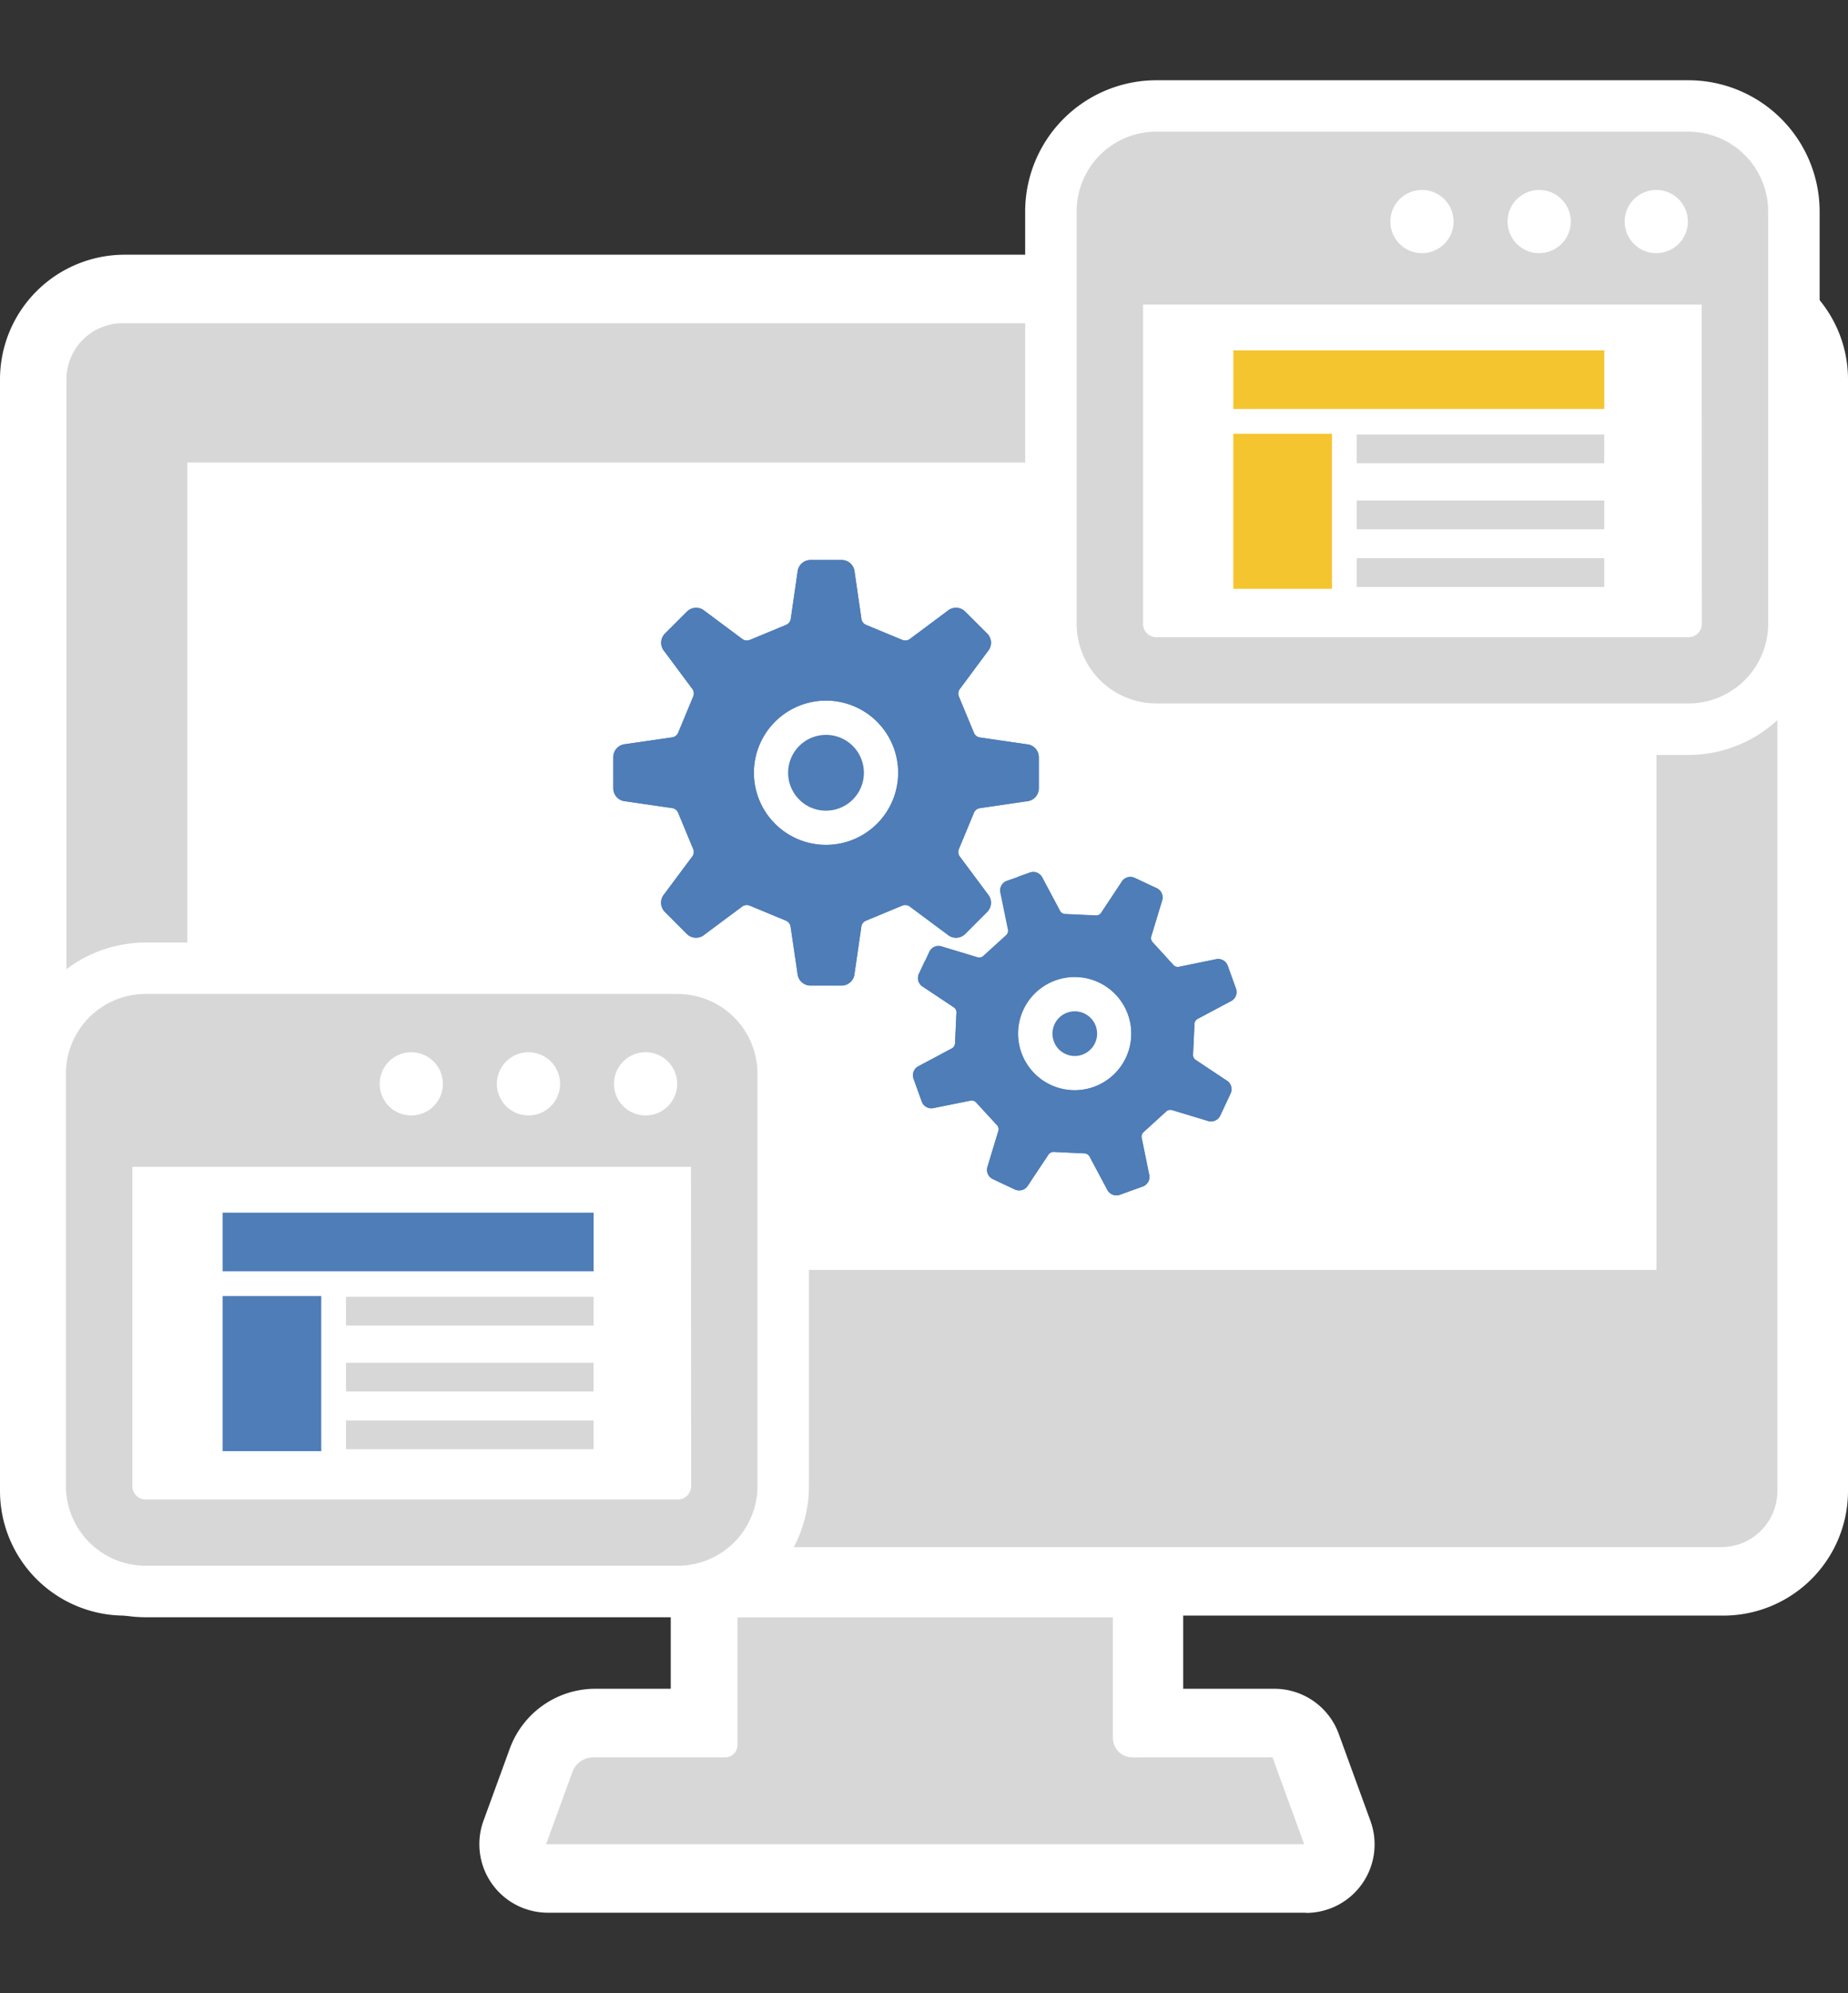 <svg xmlns="http://www.w3.org/2000/svg" xmlns:xlink="http://www.w3.org/1999/xlink" width="102" height="110" viewBox="0 0 102 110">
  <rect x="0" y="0" width="102" height="110" fill="#333333" stroke="none"/>
  <defs>
    <clipPath id="clip-path">
      <rect id="長方形_58" data-name="長方形 58" width="102" height="110" transform="translate(46 40)" fill="#fff"/>
    </clipPath>
  </defs>
  <g id="functions-list-image02" transform="translate(-46 -40)">
    <g id="マスクグループ_1" data-name="マスクグループ 1" clip-path="url(#clip-path)">
      <g id="グループ_30779" data-name="グループ 30779" transform="translate(-340.829 -1488.243)">
        <rect id="長方形_101" data-name="長方形 101" width="90.769" height="50.112" transform="translate(390.496 1551.583)" fill="#fff"/>
        <g id="パス_98057" data-name="パス 98057" transform="translate(288.712 1223.419)">
          <path id="パス_98164" data-name="パス 98164" d="M172.906,408.5H125.654l.926-2.539,1.454-3.987a3.13,3.13,0,0,1,2.931-2.051h6.064V392.2h24.5v7.727h8.247l.453,1.243,1.749,4.8Z" fill="#fff"/>
          <path id="パス_98165" data-name="パス 98165" d="M170.2,406.613l-1.749-4.8h-7.736a1.079,1.079,0,0,1-1.078-1.079v-6.649H138.92v7.051a.677.677,0,0,1-.675.676h-7.279a1.233,1.233,0,0,0-1.155.808l-1.454,3.987H170.2m0,3.782H128.357a3.782,3.782,0,0,1-3.553-5.078l1.454-3.987a5.027,5.027,0,0,1,4.708-3.294h4.173v-3.945a3.782,3.782,0,0,1,3.782-3.782h20.719a3.782,3.782,0,0,1,3.782,3.782v3.945h5.032a3.782,3.782,0,0,1,3.553,2.486l1.749,4.8A3.782,3.782,0,0,1,170.2,410.4Z" fill="#fff"/>
        </g>
        <path id="パス_98054" data-name="パス 98054" d="M160.718,401.818a1.08,1.08,0,0,1-1.078-1.079v-6.651H138.92v7.052a.677.677,0,0,1-.675.676h-7.28a1.229,1.229,0,0,0-1.154.807l-1.454,3.987H170.2l-1.749-4.795Z" transform="translate(288.613 1223.419)" fill="#d7d7d7"/>
        <g id="パス_98056" data-name="パス 98056" transform="translate(390.611 1524.119)">
          <path id="パス_98166" data-name="パス 98166" d="M91.343,91.4H3.093a4.99,4.99,0,0,1-4.984-4.984V25.057a4.99,4.99,0,0,1,4.984-4.984h88.25a4.988,4.988,0,0,1,4.984,4.984v61.36A4.99,4.99,0,0,1,91.343,91.4ZM8.565,72.322H85.871V31.543H8.565Z" fill="#fff"/>
          <path id="パス_98167" data-name="パス 98167" d="M3.093,21.964A3.1,3.1,0,0,0,0,25.057v61.36A3.1,3.1,0,0,0,3.093,89.51h88.25a3.1,3.1,0,0,0,3.093-3.093V25.057a3.1,3.1,0,0,0-3.093-3.093H3.093M87.762,74.213H6.674V29.652H87.762V74.213M3.093,18.182h88.25a6.879,6.879,0,0,1,6.875,6.875v61.36a6.883,6.883,0,0,1-6.875,6.875H3.093a6.883,6.883,0,0,1-6.875-6.875V25.057A6.883,6.883,0,0,1,3.093,18.182ZM83.98,33.434H10.456v37H83.98Z" fill="#fff"/>
        </g>
        <path id="パス_98055" data-name="パス 98055" d="M91.343,21.964H3.093A3.1,3.1,0,0,0,0,25.056V86.42a3.1,3.1,0,0,0,3.093,3.093h88.25a3.1,3.1,0,0,0,3.093-3.093V25.056a3.1,3.1,0,0,0-3.093-3.092ZM6.674,74.213V29.652H87.761V74.213Z" transform="translate(390.496 1524.119)" fill="#d7d7d7"/>
        <g id="グループ_30780" data-name="グループ 30780" transform="translate(390.469 1583.1)">
          <rect id="長方形_73" data-name="長方形 73" width="33.68" height="26.852" transform="translate(2.276 2.438)" fill="#fff"/>
          <g id="パス_97967" data-name="パス 97967" transform="translate(0 -151.282)">
            <path id="パス_98168" data-name="パス 98168" d="M33.768,184.265H4.4a5.829,5.829,0,0,1-5.823-5.823V155.686A5.829,5.829,0,0,1,4.4,149.863H33.768a5.829,5.829,0,0,1,5.823,5.823v22.757A5.829,5.829,0,0,1,33.768,184.265ZM5.089,177.759H33.084V162.243H5.089Zm26.9-21.847a.325.325,0,1,0,.325.325A.326.326,0,0,0,31.993,155.912Zm-6.469,0a.325.325,0,1,0,.325.325A.326.326,0,0,0,25.524,155.912Zm-6.469,0a.325.325,0,1,0,.325.325A.326.326,0,0,0,19.055,155.912Z" fill="#fff"/>
            <path id="パス_98169" data-name="パス 98169" d="M4.4,151.282a4.4,4.4,0,0,0-4.4,4.4v22.757a4.4,4.4,0,0,0,4.4,4.4H33.768a4.4,4.4,0,0,0,4.4-4.4V155.686a4.4,4.4,0,0,0-4.4-4.4H4.4m14.651,6.7a1.743,1.743,0,1,1,1.743-1.743,1.744,1.744,0,0,1-1.743,1.743m6.469,0a1.743,1.743,0,1,1,1.743-1.743,1.744,1.744,0,0,1-1.743,1.743m6.469,0a1.743,1.743,0,1,1,1.743-1.743,1.744,1.744,0,0,1-1.743,1.743m1.774,21.2H4.4a.735.735,0,0,1-.734-.734V160.825H34.5v17.618a.735.735,0,0,1-.734.734M4.4,148.445H33.768a7.249,7.249,0,0,1,7.241,7.241v22.757a7.249,7.249,0,0,1-7.241,7.241H4.4a7.249,7.249,0,0,1-7.241-7.241V155.686A7.249,7.249,0,0,1,4.4,148.445Zm27.261,15.216H6.507V176.34H31.665Z" fill="#fff"/>
          </g>
          <path id="パス_98010" data-name="パス 98010" d="M33.768,151.282H4.4a4.4,4.4,0,0,0-4.4,4.4v22.758a4.4,4.4,0,0,0,4.4,4.4H33.768a4.4,4.4,0,0,0,4.4-4.4V155.686a4.4,4.4,0,0,0-4.4-4.4ZM31.993,154.5a1.744,1.744,0,1,1-1.744,1.744,1.744,1.744,0,0,1,1.744-1.744Zm-6.464,0a1.744,1.744,0,1,1-1.744,1.744,1.744,1.744,0,0,1,1.744-1.744Zm-6.469,0a1.744,1.744,0,1,1-1.744,1.744A1.744,1.744,0,0,1,19.06,154.5Zm15.447,23.95a.735.735,0,0,1-.734.734H4.4a.735.735,0,0,1-.734-.734V160.825H34.5Z" transform="translate(0 -151.282)" fill="#d7d7d7"/>
          <g id="グループ_30748" data-name="グループ 30748" transform="translate(8.648 12.072)">
            <rect id="長方形_72" data-name="長方形 72" width="5.444" height="8.56" transform="translate(0 4.602)" fill="#4e7db8"/>
            <path id="パス_97970" data-name="パス 97970" d="M108.692,260.415h2.553v-3.236H90.769v3.236Z" transform="translate(-90.769 -257.179)" fill="#4e7db8"/>
            <path id="パス_97971" data-name="パス 97971" d="M102.733,258.766h1.7v-1.587H90.769v1.587Z" transform="translate(-83.959 -252.536)" fill="#d7d7d7"/>
            <path id="パス_97972" data-name="パス 97972" d="M102.733,258.766h1.7v-1.587H90.769v1.587Z" transform="translate(-83.959 -248.895)" fill="#d7d7d7"/>
            <path id="パス_97973" data-name="パス 97973" d="M102.733,258.766h1.7v-1.587H90.769v1.587Z" transform="translate(-83.959 -245.71)" fill="#d7d7d7"/>
          </g>
        </g>
        <g id="グループ_30782" data-name="グループ 30782" transform="translate(446.254 1535.509)">
          <rect id="長方形_73-2" data-name="長方形 73" width="33.68" height="26.852" transform="translate(2.276 2.438)" fill="#fff"/>
          <g id="パス_97967-2" data-name="パス 97967" transform="translate(0 -151.282)">
            <path id="パス_98170" data-name="パス 98170" d="M33.768,184.265H4.4a5.829,5.829,0,0,1-5.823-5.823V155.686A5.829,5.829,0,0,1,4.4,149.863H33.768a5.829,5.829,0,0,1,5.823,5.823v22.757A5.829,5.829,0,0,1,33.768,184.265ZM5.089,177.759H33.084V162.243H5.089Zm26.9-21.847a.325.325,0,1,0,.325.325A.326.326,0,0,0,31.993,155.912Zm-6.469,0a.325.325,0,1,0,.325.325A.326.326,0,0,0,25.524,155.912Zm-6.469,0a.325.325,0,1,0,.325.325A.326.326,0,0,0,19.055,155.912Z" fill="#fff"/>
            <path id="パス_98171" data-name="パス 98171" d="M4.4,151.282a4.4,4.4,0,0,0-4.4,4.4v22.757a4.4,4.4,0,0,0,4.4,4.4H33.768a4.4,4.4,0,0,0,4.4-4.4V155.686a4.4,4.4,0,0,0-4.4-4.4H4.4m14.651,6.7a1.743,1.743,0,1,1,1.743-1.743,1.744,1.744,0,0,1-1.743,1.743m6.469,0a1.743,1.743,0,1,1,1.743-1.743,1.744,1.744,0,0,1-1.743,1.743m6.469,0a1.743,1.743,0,1,1,1.743-1.743,1.744,1.744,0,0,1-1.743,1.743m1.774,21.2H4.4a.735.735,0,0,1-.734-.734V160.825H34.5v17.618a.735.735,0,0,1-.734.734M4.4,148.445H33.768a7.249,7.249,0,0,1,7.241,7.241v22.757a7.249,7.249,0,0,1-7.241,7.241H4.4a7.249,7.249,0,0,1-7.241-7.241V155.686A7.249,7.249,0,0,1,4.4,148.445Zm27.261,15.216H6.507V176.34H31.665Z" fill="#fff"/>
          </g>
          <path id="パス_98010-2" data-name="パス 98010" d="M33.768,151.282H4.4a4.4,4.4,0,0,0-4.4,4.4v22.758a4.4,4.4,0,0,0,4.4,4.4H33.768a4.4,4.4,0,0,0,4.4-4.4V155.686a4.4,4.4,0,0,0-4.4-4.4ZM31.993,154.5a1.744,1.744,0,1,1-1.744,1.744,1.744,1.744,0,0,1,1.744-1.744Zm-6.464,0a1.744,1.744,0,1,1-1.744,1.744,1.744,1.744,0,0,1,1.744-1.744Zm-6.469,0a1.744,1.744,0,1,1-1.744,1.744A1.744,1.744,0,0,1,19.06,154.5Zm15.447,23.95a.735.735,0,0,1-.734.734H4.4a.735.735,0,0,1-.734-.734V160.825H34.5Z" transform="translate(0 -151.282)" fill="#d7d7d7"/>
          <g id="グループ_30748-2" data-name="グループ 30748" transform="translate(8.648 12.072)">
            <rect id="長方形_72-2" data-name="長方形 72" width="5.444" height="8.56" transform="translate(0 4.602)" fill="#f5c530"/>
            <path id="パス_97970-2" data-name="パス 97970" d="M108.692,260.415h2.553v-3.236H90.769v3.236Z" transform="translate(-90.769 -257.179)" fill="#f5c530"/>
            <path id="パス_97971-2" data-name="パス 97971" d="M102.733,258.766h1.7v-1.587H90.769v1.587Z" transform="translate(-83.959 -252.536)" fill="#d7d7d7"/>
            <path id="パス_97972-2" data-name="パス 97972" d="M102.733,258.766h1.7v-1.587H90.769v1.587Z" transform="translate(-83.959 -248.895)" fill="#d7d7d7"/>
            <path id="パス_97973-2" data-name="パス 97973" d="M102.733,258.766h1.7v-1.587H90.769v1.587Z" transform="translate(-83.959 -245.71)" fill="#d7d7d7"/>
          </g>
        </g>
        <g id="グループ_30783" data-name="グループ 30783" transform="translate(-397.419 206.121)">
          <circle id="楕円形_6" data-name="楕円形 6" cx="2.273" cy="2.273" r="2.273" transform="translate(841.51 1376.659)" fill="#4e7db8"/>
          <circle id="楕円形_5" data-name="楕円形 5" cx="4.09" cy="4.09" r="4.09" transform="translate(826.057 1360.297)" fill="#4e7db8"/>
          <g id="パス_98039" data-name="パス 98039" transform="translate(852.496 1388.097) rotate(180)">
            <path id="パス_98172" data-name="パス 98172" d="M11.224,18.8h0a1.514,1.514,0,0,1-1.36-.854l-.789-1.482-1-.047L7.152,17.8a1.509,1.509,0,0,1-1.935.583L4,17.813a1.519,1.519,0,0,1-.783-1.862L3.7,14.359l-.676-.743-1.646.337A1.509,1.509,0,0,1-.4,13l-.455-1.264A1.513,1.513,0,0,1-.091,9.863l1.481-.79.047-1L.053,7.152A1.516,1.516,0,0,1-.532,5.218L.04,4a1.518,1.518,0,0,1,1.366-.867,1.5,1.5,0,0,1,.5.085l1.59.482.743-.677L3.9,1.381A1.514,1.514,0,0,1,4.855-.4L6.119-.856A1.5,1.5,0,0,1,6.63-.946a1.512,1.512,0,0,1,1.36.854l.79,1.482,1,.048L10.7.052a1.512,1.512,0,0,1,1.292-.728,1.5,1.5,0,0,1,.643.144L13.85.04A1.516,1.516,0,0,1,14.633,1.9l-.482,1.591.675.742L16.472,3.9a1.509,1.509,0,0,1,1.782.953l.455,1.267a1.512,1.512,0,0,1-.766,1.869l-1.481.79-.047,1L17.8,10.7a1.514,1.514,0,0,1,.583,1.936l-.57,1.213a1.509,1.509,0,0,1-1.863.783l-1.592-.482-.743.676.336,1.645A1.516,1.516,0,0,1,13,18.254l-1.263.455A1.5,1.5,0,0,1,11.224,18.8ZM8.929,6.747a2.187,2.187,0,1,0,.925.21A2.149,2.149,0,0,0,8.929,6.747Z" fill="#4e7db8"/>
            <path id="パス_98173" data-name="パス 98173" d="M11.224,17.853a.559.559,0,0,0,.19-.033l1.264-.456a.563.563,0,0,0,.353-.68L12.625,14.7a.337.337,0,0,1,.1-.336l1.258-1.145a.334.334,0,0,1,.342-.065l1.925.583a.564.564,0,0,0,.71-.287l.571-1.216a.561.561,0,0,0-.23-.729l-1.676-1.111a.334.334,0,0,1-.168-.307l.08-1.7a.336.336,0,0,1,.2-.289l1.791-.955a.562.562,0,0,0,.3-.7l-.455-1.265a.564.564,0,0,0-.68-.353l-1.987.4a.331.331,0,0,1-.335-.1L13.218,3.872a.33.33,0,0,1-.066-.343l.583-1.924A.563.563,0,0,0,13.448.9L12.232.323a.564.564,0,0,0-.73.231L10.391,2.23a.335.335,0,0,1-.306.168l-1.7-.081a.336.336,0,0,1-.289-.2L7.144.332a.564.564,0,0,0-.7-.3L5.175.489a.562.562,0,0,0-.352.679l.405,1.988a.333.333,0,0,1-.1.335L3.873,4.636a.336.336,0,0,1-.343.066L1.605,4.118a.564.564,0,0,0-.71.287L.324,5.621a.563.563,0,0,0,.23.73L2.23,7.462a.331.331,0,0,1,.168.305l-.08,1.7a.331.331,0,0,1-.2.289l-1.791.955a.562.562,0,0,0-.3.7l.455,1.265a.564.564,0,0,0,.679.353l1.989-.407a.333.333,0,0,1,.335.1L4.635,13.98a.334.334,0,0,1,.066.343l-.583,1.924a.565.565,0,0,0,.287.71l1.215.571a.564.564,0,0,0,.73-.23l1.11-1.677a.333.333,0,0,1,.307-.167l1.7.08a.336.336,0,0,1,.29.2l.954,1.79a.566.566,0,0,0,.515.333M8.929,5.8a3.133,3.133,0,1,1-1.061.187A3.1,3.1,0,0,1,8.929,5.8m2.295,13.942h0a2.462,2.462,0,0,1-2.2-1.37l-.5-.933-.575.868a2.455,2.455,0,0,1-3.135.931L3.6,18.668a2.456,2.456,0,0,1-1.281-3.007l.3-1-1.036.212a2.454,2.454,0,0,1-2.877-1.559l-.455-1.264A2.463,2.463,0,0,1-.521,9.021l.932-.5L-.455,7.95a2.466,2.466,0,0,1-.932-3.134L-.816,3.6A2.468,2.468,0,0,1,1.406,2.19a2.441,2.441,0,0,1,.789.131l.994.3L2.978,1.587A2.464,2.464,0,0,1,4.535-1.291L5.8-1.746a2.447,2.447,0,0,1,.831-.145,2.459,2.459,0,0,1,2.2,1.369l.5.933L9.9-.455a2.459,2.459,0,0,1,2.089-1.166,2.472,2.472,0,0,1,1.045.234l1.214.571a2.467,2.467,0,0,1,1.282,3.008l-.3,1,1.035-.211a2.455,2.455,0,0,1,2.876,1.555L19.6,5.8a2.461,2.461,0,0,1-1.226,3.032l-.932.5.867.575a2.464,2.464,0,0,1,.93,3.138l-.569,1.211a2.455,2.455,0,0,1-3.009,1.28l-1-.3.212,1.035a2.466,2.466,0,0,1-1.559,2.878l-1.261.455A2.445,2.445,0,0,1,11.224,19.744ZM8.929,7.692a1.238,1.238,0,0,0-.42.075A1.232,1.232,0,0,0,8.4,10.041a1.232,1.232,0,0,0,1.684-1.534,1.2,1.2,0,0,0-.632-.694l0,0A1.208,1.208,0,0,0,8.929,7.692Z" fill="#fff"/>
          </g>
          <g id="パス_98040" data-name="パス 98040" transform="translate(841.585 1376.517) rotate(180)">
            <path id="パス_98174" data-name="パス 98174" d="M12.6,24.436H10.888a1.673,1.673,0,0,1-1.656-1.5L8.9,20.667l-1.457-.6L5.623,21.421a1.665,1.665,0,0,1-2.229-.111L2.182,20.1a1.676,1.676,0,0,1-.113-2.229l1.357-1.825-.6-1.457-2.271-.33A1.67,1.67,0,0,1-.946,12.6V10.888a1.673,1.673,0,0,1,1.5-1.656L2.823,8.9l.6-1.456L2.069,5.622a1.674,1.674,0,0,1,.113-2.229L3.394,2.182a1.664,1.664,0,0,1,2.229-.113L7.446,3.427l1.456-.6L9.233.552a1.672,1.672,0,0,1,1.656-1.5H12.6a1.673,1.673,0,0,1,1.656,1.5l.329,2.271,1.456.6L17.867,2.07a1.663,1.663,0,0,1,2.23.113l1.211,1.211a1.674,1.674,0,0,1,.113,2.229L20.064,7.446l.6,1.456,2.272.33a1.674,1.674,0,0,1,1.5,1.656V12.6a1.671,1.671,0,0,1-1.5,1.656l-2.27.33-.6,1.457,1.358,1.824a1.675,1.675,0,0,1-.112,2.228L20.1,21.309a1.664,1.664,0,0,1-2.229.112l-1.823-1.357-1.458.6-.329,2.272A1.673,1.673,0,0,1,12.6,24.436ZM11.745,8.709a3.036,3.036,0,1,0,2.148.889A3.013,3.013,0,0,0,11.745,8.709Z" fill="#4e7db8"/>
            <path id="パス_98175" data-name="パス 98175" d="M10.888,0a.718.718,0,0,0-.716.663L9.8,3.223a.423.423,0,0,1-.261.36l-2,.831a.425.425,0,0,1-.44-.07L5.038,2.812a.719.719,0,0,0-.976.038L2.851,4.062a.72.72,0,0,0-.038.976L4.343,7.1a.423.423,0,0,1,.069.439l-.83,2a.424.424,0,0,1-.359.262l-2.561.372A.719.719,0,0,0,0,10.888V12.6a.718.718,0,0,0,.662.716l2.561.372a.425.425,0,0,1,.359.262l.83,2a.424.424,0,0,1-.069.44L2.812,18.453a.72.72,0,0,0,.038.976L4.062,20.64a.719.719,0,0,0,.976.038l2.057-1.532a.426.426,0,0,1,.44-.069l2,.829a.427.427,0,0,1,.262.361l.372,2.559a.719.719,0,0,0,.716.664H12.6a.719.719,0,0,0,.716-.664l.371-2.559a.429.429,0,0,1,.262-.361l2-.829a.425.425,0,0,1,.439.069l2.058,1.532a.718.718,0,0,0,.975-.038l1.212-1.212a.719.719,0,0,0,.038-.976l-1.532-2.058a.426.426,0,0,1-.069-.44l.83-2a.426.426,0,0,1,.36-.262l2.56-.372a.718.718,0,0,0,.663-.716V10.888a.72.72,0,0,0-.663-.717L20.268,9.8a.423.423,0,0,1-.36-.262l-.83-2a.421.421,0,0,1,.069-.439l1.532-2.058a.72.72,0,0,0-.038-.976L19.428,2.851a.717.717,0,0,0-.975-.038L16.395,4.343a.424.424,0,0,1-.439.07l-2-.831a.428.428,0,0,1-.262-.36L13.319.663A.719.719,0,0,0,12.6,0H10.888m.857,15.727a3.98,3.98,0,1,1,2.816-1.166,3.959,3.959,0,0,1-2.816,1.166M10.888-1.891H12.6A2.624,2.624,0,0,1,15.2.434l.249,1.721.464.192,1.378-1.025a2.609,2.609,0,0,1,3.479.192l1.21,1.21A2.624,2.624,0,0,1,22.169,6.2L21.143,7.58l.192.464,1.722.25a2.611,2.611,0,0,1,2.324,2.594V12.6A2.621,2.621,0,0,1,23.055,15.2l-1.719.25-.193.465,1.026,1.379a2.61,2.61,0,0,1-.19,3.475l-1.214,1.213a2.609,2.609,0,0,1-3.477.19l-1.377-1.025-.465.192-.25,1.721A2.624,2.624,0,0,1,12.6,25.382H10.888a2.624,2.624,0,0,1-2.594-2.325l-.25-1.722-.465-.192L6.2,22.168a2.61,2.61,0,0,1-3.476-.189L1.513,20.766a2.611,2.611,0,0,1-.192-3.477L2.347,15.91l-.192-.464L.435,15.2A2.62,2.62,0,0,1-1.891,12.6V10.888A2.624,2.624,0,0,1,.432,8.294l1.722-.25.192-.464L1.321,6.2a2.624,2.624,0,0,1,.193-3.476L2.725,1.513A2.61,2.61,0,0,1,6.2,1.322L7.58,2.348l.464-.192L8.294.434A2.622,2.622,0,0,1,10.888-1.891Zm.857,15.727a2.091,2.091,0,0,0,1.479-3.57,2.049,2.049,0,0,0-1.479-.612,2.091,2.091,0,1,0,0,4.182Z" fill="#fff"/>
          </g>
          <path id="パス_98041" data-name="パス 98041" d="M12.678,17.363a.567.567,0,0,0,.353-.68L12.624,14.7a.338.338,0,0,1,.095-.336l1.258-1.144a.335.335,0,0,1,.342-.065l1.925.583a.567.567,0,0,0,.71-.284l.567-1.216a.562.562,0,0,0-.231-.729l-1.668-1.117a.334.334,0,0,1-.167-.306l.079-1.7a.336.336,0,0,1,.2-.288l1.791-.955a.567.567,0,0,0,.3-.7l-.455-1.265a.567.567,0,0,0-.68-.353l-1.986.4a.331.331,0,0,1-.336-.095L13.217,3.877a.33.33,0,0,1-.066-.343l.584-1.926A.567.567,0,0,0,13.452.9L12.237.33a.567.567,0,0,0-.731.231L10.391,2.23a.335.335,0,0,1-.306.168l-1.7-.08a.336.336,0,0,1-.289-.2L7.143.332a.567.567,0,0,0-.7-.3L5.175.489a.562.562,0,0,0-.352.679l.406,1.986a.333.333,0,0,1-.095.335L3.877,4.633a.337.337,0,0,1-.343.066L1.607,4.118A.567.567,0,0,0,.9,4.4L.331,5.616a.567.567,0,0,0,.231.73L2.23,7.462a.331.331,0,0,1,.167.305l-.079,1.7a.332.332,0,0,1-.2.288l-1.791.951a.567.567,0,0,0-.3.7l.455,1.265a.567.567,0,0,0,.679.354l1.986-.407a.333.333,0,0,1,.335.095l1.146,1.26a.334.334,0,0,1,.065.343l-.583,1.924a.567.567,0,0,0,.284.709l1.215.567a.567.567,0,0,0,.731-.231l1.11-1.676a.334.334,0,0,1,.306-.167l1.7.079a.336.336,0,0,1,.29.2l.953,1.79a.567.567,0,0,0,.7.3Zm-2.694-5.5a3.12,3.12,0,1,1,1.768-1.607,3.12,3.12,0,0,1-1.768,1.607Z" transform="translate(852.495 1388.097) rotate(180)" fill="#4e7db8"/>
          <path id="パス_98042" data-name="パス 98042" d="M22.827,10.171,20.267,9.8a.424.424,0,0,1-.36-.262l-.83-2a.421.421,0,0,1,.07-.442l1.532-2.057a.72.72,0,0,0-.038-.968L19.428,2.851a.718.718,0,0,0-.975-.038L16.4,4.344a.425.425,0,0,1-.44.07l-2-.83a.427.427,0,0,1-.262-.36L13.318.662A.72.72,0,0,0,12.6,0H10.888a.719.719,0,0,0-.717.662L9.8,3.221a.423.423,0,0,1-.261.36l-2,.83a.425.425,0,0,1-.442-.068L5.038,2.813a.719.719,0,0,0-.976.038L2.851,4.066a.72.72,0,0,0-.038.976l1.531,2.05a.423.423,0,0,1,.069.439l-.83,2a.425.425,0,0,1-.359.262l-2.561.377A.72.72,0,0,0,0,10.888V12.6a.719.719,0,0,0,.662.717l2.561.372a.425.425,0,0,1,.359.262l.83,2a.425.425,0,0,1-.069.44L2.813,18.454a.72.72,0,0,0,.038.976L4.066,20.64a.72.72,0,0,0,.976.038l2.05-1.533a.426.426,0,0,1,.44-.069l2,.829a.427.427,0,0,1,.262.361l.372,2.559a.72.72,0,0,0,.717.662H12.6a.72.72,0,0,0,.717-.662l.371-2.559a.429.429,0,0,1,.262-.361l2-.829a.425.425,0,0,1,.44.069l2.057,1.532a.719.719,0,0,0,.975-.038l1.212-1.211a.719.719,0,0,0,.038-.976L19.147,16.4a.426.426,0,0,1-.069-.44l.83-2a.426.426,0,0,1,.36-.262l2.56-.372a.719.719,0,0,0,.662-.717V10.888A.72.72,0,0,0,22.827,10.171Zm-8.267,4.39a3.984,3.984,0,1,1,1.166-2.817,3.984,3.984,0,0,1-1.166,2.817Z" transform="translate(841.586 1376.517) rotate(180)" fill="#4e7db8"/>
        </g>
      </g>
    </g>
  </g>
</svg>
